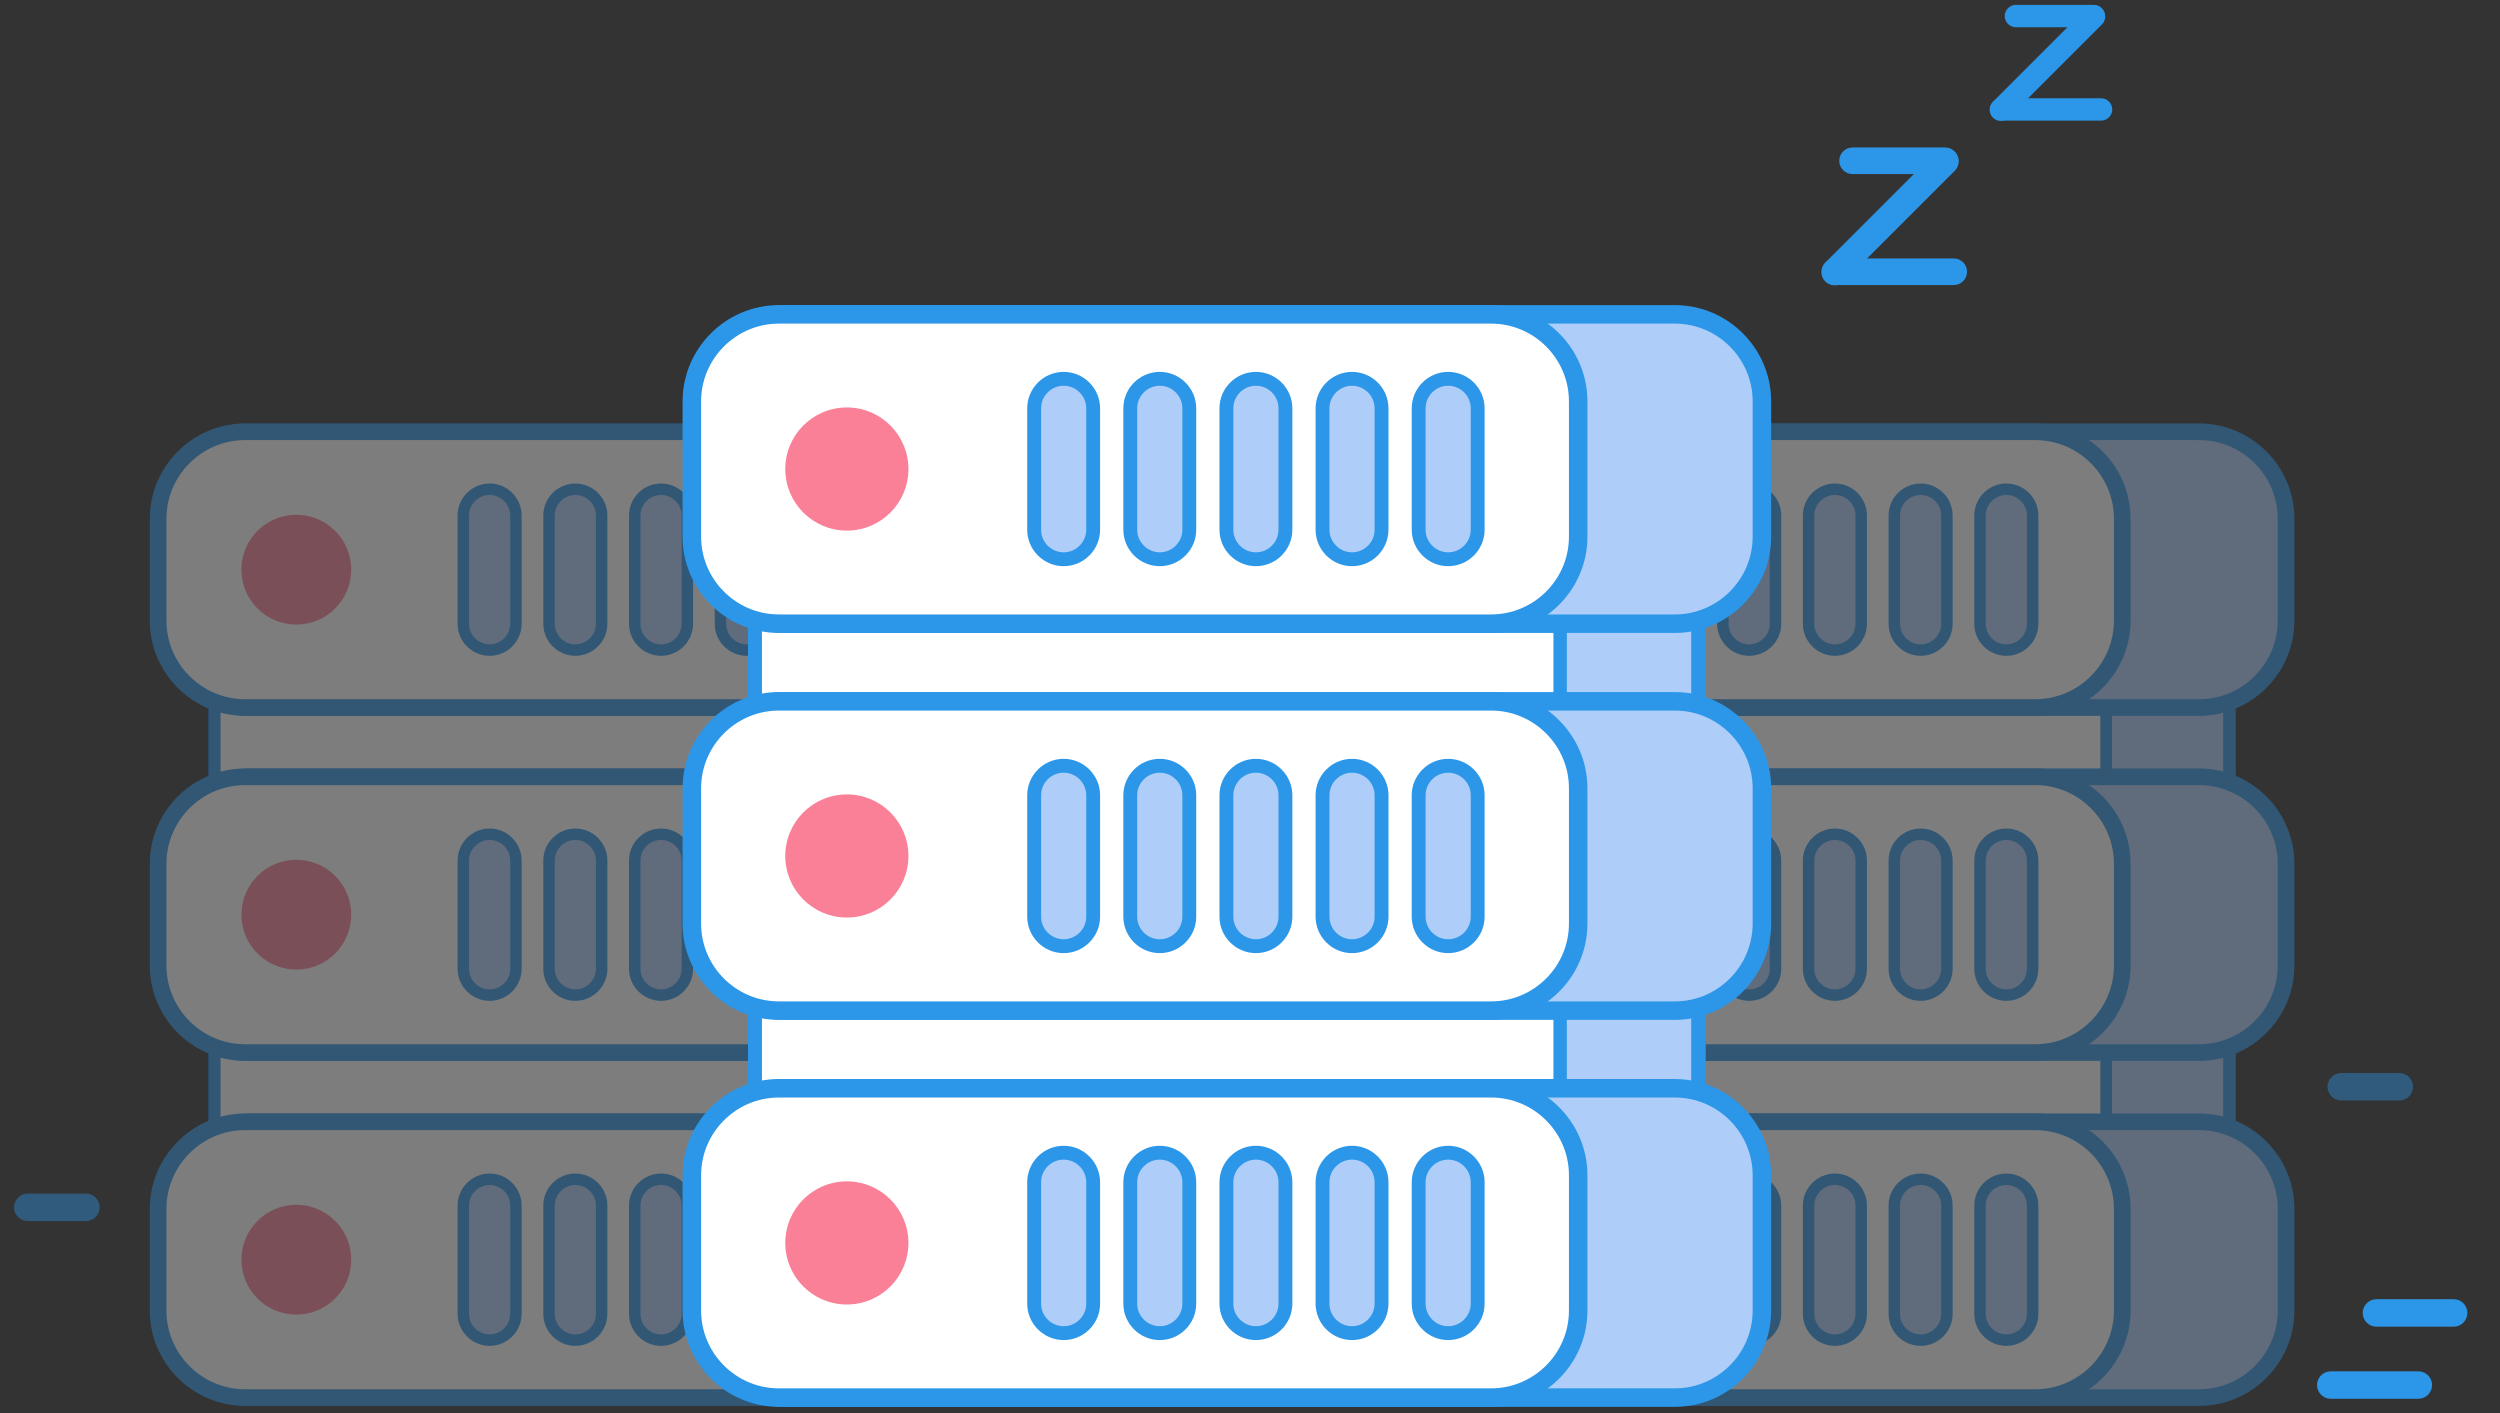 <?xml version="1.0" encoding="utf-8"?>
<!-- Generator: Adobe Illustrator 21.0.0, SVG Export Plug-In . SVG Version: 6.00 Build 0)  -->
<svg version="1.0" id="图层_1" xmlns="http://www.w3.org/2000/svg" xmlns:xlink="http://www.w3.org/1999/xlink" x="0px" y="0px"
	 viewBox="0 0 230 130" enable-background="new 0 0 230 130" xml:space="preserve">
<rect x="0" y="0" width="230" height="130" fill="#333333" stroke="none"/>
<g>
	<g>
		<path fill="#2C97E8" d="M178.943,16.014h-8.508c-0.673,0-1.223-0.55-1.223-1.223v0c0-0.673,0.55-1.223,1.223-1.223h8.508
			c0.673,0,1.223,0.55,1.223,1.223v0C180.166,15.463,179.616,16.014,178.943,16.014z"/>
		<path fill="#2C97E8" d="M179.748,26.224h-10.915c-0.673,0-1.223-0.55-1.223-1.223v0c0-0.673,0.55-1.223,1.223-1.223h10.915
			c0.673,0,1.223,0.55,1.223,1.223v0C180.971,25.673,180.421,26.224,179.748,26.224z"/>
		<path fill="#2C97E8" d="M179.845,15.702l-10.193,10.193c-0.476,0.476-1.254,0.476-1.73,0v0c-0.476-0.476-0.476-1.254,0-1.73
			l10.193-10.193c0.476-0.476,1.254-0.476,1.73,0v0C180.321,14.448,180.321,15.226,179.845,15.702z"/>
	</g>
	<g>
		<path fill="#2C97E8" d="M192.621,2.506h-7.159c-0.566,0-1.029-0.463-1.029-1.029v0c0-0.566,0.463-1.029,1.029-1.029l7.159,0
			c0.566,0,1.029,0.463,1.029,1.029v0C193.651,2.043,193.187,2.506,192.621,2.506z"/>
		<path fill="#2C97E8" d="M193.299,11.098l-9.185,0c-0.566,0-1.029-0.463-1.029-1.029v0c0-0.566,0.463-1.029,1.029-1.029h9.185
			c0.566,0,1.029,0.463,1.029,1.029v0C194.328,10.635,193.865,11.098,193.299,11.098z"/>
		<path fill="#2C97E8" d="M193.381,2.244l-8.577,8.577c-0.4,0.4-1.055,0.4-1.455,0v0c-0.4-0.4-0.4-1.055,0-1.455l8.577-8.577
			c0.4-0.4,1.055-0.4,1.455,0l0,0C193.781,1.189,193.781,1.844,193.381,2.244z"/>
	</g>
	<g opacity="0.36">
		<g>
			<path fill="#AFCDF9" stroke="#1077F8" stroke-width="1.173" stroke-miterlimit="10" d="M85.119,121.311H31.75
				c-6.6,0-12-5.4-12-12V65.701c0-6.6,5.4-12,12-12h53.369c6.6,0,12,5.4,12,12v43.609C97.119,115.911,91.719,121.311,85.119,121.311
				z"/>
			<path fill="#FFFFFF" stroke="#2C97E8" stroke-width="1.084" stroke-miterlimit="10" d="M73.772,121.311H31.75
				c-6.6,0-12-5.4-12-12V65.701c0-6.6,5.4-12,12-12h42.023c6.6,0,12,5.4,12,12v43.609C85.772,115.911,80.372,121.311,73.772,121.311
				z"/>
		</g>
		<g>
			<path fill="#AFCDF9" stroke="#1077F8" stroke-width="1.504" stroke-miterlimit="10" d="M94.321,128.578h-71.28c-4.4,0-8-3.6-8-8
				v-9.372c0-4.4,3.6-8,8-8h71.28c4.4,0,8,3.6,8,8v9.372C102.321,124.978,98.721,128.578,94.321,128.578z"/>
			<path fill="#FFFFFF" stroke="#2C97E8" stroke-width="1.532" stroke-miterlimit="10" d="M79.252,128.578H22.547c-4.4,0-8-3.6-8-8
				v-9.372c0-4.4,3.6-8,8-8h56.705c4.4,0,8,3.6,8,8v9.372C87.252,124.978,83.652,128.578,79.252,128.578z"/>
			<circle fill="#F98097" cx="27.262" cy="115.892" r="5.051"/>
			<path fill="#AFCDF9" stroke="#2C97E8" stroke-width="1.054" stroke-miterlimit="10" d="M45.045,123.292L45.045,123.292
				c-1.331,0-2.421-1.089-2.421-2.421v-9.959c0-1.331,1.089-2.421,2.421-2.421h0c1.331,0,2.421,1.089,2.421,2.421v9.959
				C47.466,122.203,46.377,123.292,45.045,123.292z"/>
			<path fill="#AFCDF9" stroke="#2C97E8" stroke-width="1.054" stroke-miterlimit="10" d="M52.931,123.292L52.931,123.292
				c-1.331,0-2.421-1.089-2.421-2.421v-9.959c0-1.331,1.089-2.421,2.421-2.421h0c1.331,0,2.421,1.089,2.421,2.421v9.959
				C55.351,122.203,54.262,123.292,52.931,123.292z"/>
			<path fill="#AFCDF9" stroke="#2C97E8" stroke-width="1.054" stroke-miterlimit="10" d="M60.816,123.292L60.816,123.292
				c-1.331,0-2.421-1.089-2.421-2.421v-9.959c0-1.331,1.089-2.421,2.421-2.421h0c1.331,0,2.421,1.089,2.421,2.421v9.959
				C63.237,122.203,62.147,123.292,60.816,123.292z"/>
			<path fill="#AFCDF9" stroke="#1077F8" stroke-width="1.054" stroke-miterlimit="10" d="M68.701,123.292L68.701,123.292
				c-1.331,0-2.421-1.089-2.421-2.421v-9.959c0-1.331,1.089-2.421,2.421-2.421l0,0c1.331,0,2.421,1.089,2.421,2.421v9.959
				C71.122,122.203,70.033,123.292,68.701,123.292z"/>
			<path fill="#AFCDF9" stroke="#1077F8" stroke-width="1.41" stroke-miterlimit="10" d="M76.587,123.292L76.587,123.292
				c-1.331,0-2.421-1.089-2.421-2.421v-9.959c0-1.331,1.089-2.421,2.421-2.421h0c1.331,0,2.421,1.089,2.421,2.421v9.959
				C79.007,122.203,77.918,123.292,76.587,123.292z"/>
		</g>
		<g>
			<path fill="#AFCDF9" stroke="#1077F8" stroke-width="1.504" stroke-miterlimit="10" d="M94.321,96.836h-71.28c-4.4,0-8-3.6-8-8
				v-9.372c0-4.4,3.6-8,8-8h71.28c4.4,0,8,3.6,8,8v9.372C102.321,93.236,98.721,96.836,94.321,96.836z"/>
			<path fill="#FFFFFF" stroke="#2C97E8" stroke-width="1.532" stroke-miterlimit="10" d="M79.252,96.836H22.547c-4.4,0-8-3.6-8-8
				v-9.372c0-4.4,3.6-8,8-8h56.705c4.4,0,8,3.6,8,8v9.372C87.252,93.236,83.652,96.836,79.252,96.836z"/>
			<circle fill="#F98097" cx="27.262" cy="84.15" r="5.051"/>
			<path fill="#AFCDF9" stroke="#2C97E8" stroke-width="1.054" stroke-miterlimit="10" d="M45.045,91.551L45.045,91.551
				c-1.331,0-2.421-1.089-2.421-2.421v-9.959c0-1.331,1.089-2.421,2.421-2.421h0c1.331,0,2.421,1.089,2.421,2.421v9.959
				C47.466,90.461,46.377,91.551,45.045,91.551z"/>
			<path fill="#AFCDF9" stroke="#2C97E8" stroke-width="1.054" stroke-miterlimit="10" d="M52.931,91.551L52.931,91.551
				c-1.331,0-2.421-1.089-2.421-2.421v-9.959c0-1.331,1.089-2.421,2.421-2.421h0c1.331,0,2.421,1.089,2.421,2.421v9.959
				C55.351,90.461,54.262,91.551,52.931,91.551z"/>
			<path fill="#AFCDF9" stroke="#2C97E8" stroke-width="1.054" stroke-miterlimit="10" d="M60.816,91.551L60.816,91.551
				c-1.331,0-2.421-1.089-2.421-2.421v-9.959c0-1.331,1.089-2.421,2.421-2.421h0c1.331,0,2.421,1.089,2.421,2.421v9.959
				C63.237,90.461,62.147,91.551,60.816,91.551z"/>
			<path fill="#AFCDF9" stroke="#1077F8" stroke-width="1.054" stroke-miterlimit="10" d="M68.701,91.551L68.701,91.551
				c-1.331,0-2.421-1.089-2.421-2.421v-9.959c0-1.331,1.089-2.421,2.421-2.421l0,0c1.331,0,2.421,1.089,2.421,2.421v9.959
				C71.122,90.461,70.033,91.551,68.701,91.551z"/>
			<path fill="#AFCDF9" stroke="#1077F8" stroke-width="1.41" stroke-miterlimit="10" d="M76.587,91.551L76.587,91.551
				c-1.331,0-2.421-1.089-2.421-2.421l0-9.959c0-1.331,1.089-2.421,2.421-2.421h0c1.331,0,2.421,1.089,2.421,2.421v9.959
				C79.007,90.461,77.918,91.551,76.587,91.551z"/>
		</g>
		<g>
			<path fill="#AFCDF9" stroke="#1077F8" stroke-width="1.504" stroke-miterlimit="10" d="M94.321,65.095h-71.28c-4.4,0-8-3.6-8-8
				v-9.372c0-4.4,3.6-8,8-8h71.28c4.4,0,8,3.6,8,8v9.372C102.321,61.495,98.721,65.095,94.321,65.095z"/>
			<path fill="#FFFFFF" stroke="#2C97E8" stroke-width="1.532" stroke-miterlimit="10" d="M79.252,65.095H22.547c-4.4,0-8-3.6-8-8
				v-9.372c0-4.4,3.6-8,8-8h56.705c4.4,0,8,3.6,8,8v9.372C87.252,61.495,83.652,65.095,79.252,65.095z"/>
			<circle fill="#F98097" cx="27.262" cy="52.409" r="5.051"/>
			<path fill="#AFCDF9" stroke="#2C97E8" stroke-width="1.054" stroke-miterlimit="10" d="M45.045,59.809L45.045,59.809
				c-1.331,0-2.421-1.089-2.421-2.421V47.43c0-1.331,1.089-2.421,2.421-2.421h0c1.331,0,2.421,1.089,2.421,2.421v9.959
				C47.466,58.72,46.377,59.809,45.045,59.809z"/>
			<path fill="#AFCDF9" stroke="#2C97E8" stroke-width="1.054" stroke-miterlimit="10" d="M52.931,59.809L52.931,59.809
				c-1.331,0-2.421-1.089-2.421-2.421V47.43c0-1.331,1.089-2.421,2.421-2.421h0c1.331,0,2.421,1.089,2.421,2.421v9.959
				C55.351,58.72,54.262,59.809,52.931,59.809z"/>
			<path fill="#AFCDF9" stroke="#2C97E8" stroke-width="1.054" stroke-miterlimit="10" d="M60.816,59.809L60.816,59.809
				c-1.331,0-2.421-1.089-2.421-2.421V47.43c0-1.331,1.089-2.421,2.421-2.421h0c1.331,0,2.421,1.089,2.421,2.421v9.959
				C63.237,58.72,62.147,59.809,60.816,59.809z"/>
			<path fill="#AFCDF9" stroke="#2C97E8" stroke-width="1.054" stroke-miterlimit="10" d="M68.701,59.809L68.701,59.809
				c-1.331,0-2.421-1.089-2.421-2.421V47.43c0-1.331,1.089-2.421,2.421-2.421l0,0c1.331,0,2.421,1.089,2.421,2.421v9.959
				C71.122,58.72,70.033,59.809,68.701,59.809z"/>
			<path fill="#AFCDF9" stroke="#1077F8" stroke-width="1.054" stroke-miterlimit="10" d="M76.587,59.809L76.587,59.809
				c-1.331,0-2.421-1.089-2.421-2.421l0-9.959c0-1.331,1.089-2.421,2.421-2.421h0c1.331,0,2.421,1.089,2.421,2.421v9.959
				C79.007,58.72,77.918,59.809,76.587,59.809z"/>
		</g>
	</g>
	<g opacity="0.36">
		<g>
			<path fill="#AFCDF9" stroke="#2C97E8" stroke-width="1.161" stroke-miterlimit="10" d="M193.114,119.916h-53.369
				c-6.6,0-12-5.4-12-12V65.701c0-6.6,5.4-12,12-12h53.369c6.6,0,12,5.4,12,12v42.215
				C205.114,114.516,199.714,119.916,193.114,119.916z"/>
			<path fill="#FFFFFF" stroke="#2C97E8" stroke-width="1.073" stroke-miterlimit="10" d="M181.768,119.916h-42.023
				c-6.6,0-12-5.4-12-12V65.701c0-6.6,5.4-12,12-12h42.023c6.6,0,12,5.4,12,12v42.215
				C193.768,114.516,188.368,119.916,181.768,119.916z"/>
		</g>
		<g>
			<path fill="#AFCDF9" stroke="#2C97E8" stroke-width="1.532" stroke-miterlimit="10" d="M202.317,128.578h-71.28
				c-4.4,0-8-3.6-8-8v-9.372c0-4.4,3.6-8,8-8h71.28c4.4,0,8,3.6,8,8v9.372C210.317,124.978,206.717,128.578,202.317,128.578z"/>
			<path fill="#FFFFFF" stroke="#2C97E8" stroke-width="1.532" stroke-miterlimit="10" d="M187.247,128.578h-56.705
				c-4.4,0-8-3.6-8-8v-9.372c0-4.4,3.6-8,8-8h56.705c4.4,0,8,3.6,8,8v9.372C195.247,124.978,191.647,128.578,187.247,128.578z"/>
			<circle fill="#63D18C" stroke="#1077F8" stroke-width="1.41" stroke-miterlimit="10" cx="135.257" cy="115.892" r="5.051"/>
			<path fill="#AFCDF9" stroke="#1077F8" stroke-width="1.054" stroke-miterlimit="10" d="M153.04,123.292L153.04,123.292
				c-1.331,0-2.421-1.089-2.421-2.421v-9.959c0-1.331,1.089-2.421,2.421-2.421l0,0c1.331,0,2.421,1.089,2.421,2.421v9.959
				C155.461,122.203,154.372,123.292,153.04,123.292z"/>
			<path fill="#AFCDF9" stroke="#2C97E8" stroke-width="1.054" stroke-miterlimit="10" d="M160.926,123.292L160.926,123.292
				c-1.331,0-2.421-1.089-2.421-2.421v-9.959c0-1.331,1.089-2.421,2.421-2.421l0,0c1.331,0,2.421,1.089,2.421,2.421v9.959
				C163.346,122.203,162.257,123.292,160.926,123.292z"/>
			<path fill="#AFCDF9" stroke="#2C97E8" stroke-width="1.054" stroke-miterlimit="10" d="M168.811,123.292L168.811,123.292
				c-1.331,0-2.421-1.089-2.421-2.421v-9.959c0-1.331,1.089-2.421,2.421-2.421h0c1.331,0,2.421,1.089,2.421,2.421v9.959
				C171.232,122.203,170.142,123.292,168.811,123.292z"/>
			<path fill="#AFCDF9" stroke="#2C97E8" stroke-width="1.054" stroke-miterlimit="10" d="M176.696,123.292L176.696,123.292
				c-1.331,0-2.421-1.089-2.421-2.421v-9.959c0-1.331,1.089-2.421,2.421-2.421l0,0c1.331,0,2.421,1.089,2.421,2.421v9.959
				C179.117,122.203,178.028,123.292,176.696,123.292z"/>
			<path fill="#AFCDF9" stroke="#2C97E8" stroke-width="1.054" stroke-miterlimit="10" d="M184.582,123.292L184.582,123.292
				c-1.331,0-2.421-1.089-2.421-2.421v-9.959c0-1.331,1.089-2.421,2.421-2.421l0,0c1.331,0,2.421,1.089,2.421,2.421v9.959
				C187.002,122.203,185.913,123.292,184.582,123.292z"/>
		</g>
		<g>
			<path fill="#AFCDF9" stroke="#2C97E8" stroke-width="1.532" stroke-miterlimit="10" d="M202.317,96.836h-71.28c-4.4,0-8-3.6-8-8
				v-9.372c0-4.4,3.6-8,8-8h71.28c4.4,0,8,3.6,8,8v9.372C210.317,93.236,206.717,96.836,202.317,96.836z"/>
			<path fill="#FFFFFF" stroke="#2C97E8" stroke-width="1.532" stroke-miterlimit="10" d="M187.247,96.836h-56.705
				c-4.4,0-8-3.6-8-8v-9.372c0-4.4,3.6-8,8-8h56.705c4.4,0,8,3.6,8,8v9.372C195.247,93.236,191.647,96.836,187.247,96.836z"/>
			<circle fill="#63D18C" stroke="#1077F8" stroke-width="1.41" stroke-miterlimit="10" cx="135.257" cy="84.15" r="5.051"/>
			<path fill="#AFCDF9" stroke="#1077F8" stroke-width="1.054" stroke-miterlimit="10" d="M153.04,91.551L153.04,91.551
				c-1.331,0-2.421-1.089-2.421-2.421v-9.959c0-1.331,1.089-2.421,2.421-2.421l0,0c1.331,0,2.421,1.089,2.421,2.421v9.959
				C155.461,90.461,154.372,91.551,153.04,91.551z"/>
			<path fill="#AFCDF9" stroke="#2C97E8" stroke-width="1.054" stroke-miterlimit="10" d="M160.926,91.551L160.926,91.551
				c-1.331,0-2.421-1.089-2.421-2.421v-9.959c0-1.331,1.089-2.421,2.421-2.421l0,0c1.331,0,2.421,1.089,2.421,2.421v9.959
				C163.346,90.461,162.257,91.551,160.926,91.551z"/>
			<path fill="#AFCDF9" stroke="#2C97E8" stroke-width="1.054" stroke-miterlimit="10" d="M168.811,91.551L168.811,91.551
				c-1.331,0-2.421-1.089-2.421-2.421v-9.959c0-1.331,1.089-2.421,2.421-2.421l0,0c1.331,0,2.421,1.089,2.421,2.421v9.959
				C171.232,90.461,170.142,91.551,168.811,91.551z"/>
			<path fill="#AFCDF9" stroke="#2C97E8" stroke-width="1.054" stroke-miterlimit="10" d="M176.696,91.551L176.696,91.551
				c-1.331,0-2.421-1.089-2.421-2.421v-9.959c0-1.331,1.089-2.421,2.421-2.421h0c1.331,0,2.421,1.089,2.421,2.421v9.959
				C179.117,90.461,178.028,91.551,176.696,91.551z"/>
			<path fill="#AFCDF9" stroke="#2C97E8" stroke-width="1.054" stroke-miterlimit="10" d="M184.582,91.551L184.582,91.551
				c-1.331,0-2.421-1.089-2.421-2.421v-9.959c0-1.331,1.089-2.421,2.421-2.421l0,0c1.331,0,2.421,1.089,2.421,2.421v9.959
				C187.002,90.461,185.913,91.551,184.582,91.551z"/>
		</g>
		<g>
			<path fill="#AFCDF9" stroke="#2C97E8" stroke-width="1.532" stroke-miterlimit="10" d="M202.317,65.095h-71.28c-4.4,0-8-3.6-8-8
				v-9.372c0-4.4,3.6-8,8-8h71.28c4.4,0,8,3.6,8,8v9.372C210.317,61.495,206.717,65.095,202.317,65.095z"/>
			<path fill="#FFFFFF" stroke="#2C97E8" stroke-width="1.532" stroke-miterlimit="10" d="M187.247,65.095h-56.705
				c-4.4,0-8-3.6-8-8v-9.372c0-4.4,3.6-8,8-8h56.705c4.4,0,8,3.6,8,8v9.372C195.247,61.495,191.647,65.095,187.247,65.095z"/>
			<circle fill="#63D18C" stroke="#1077F8" stroke-width="1.41" stroke-miterlimit="10" cx="135.257" cy="52.409" r="5.051"/>
			<path fill="#AFCDF9" stroke="#1077F8" stroke-width="1.054" stroke-miterlimit="10" d="M153.04,59.809L153.04,59.809
				c-1.331,0-2.421-1.089-2.421-2.421V47.43c0-1.331,1.089-2.421,2.421-2.421l0,0c1.331,0,2.421,1.089,2.421,2.421v9.959
				C155.461,58.72,154.372,59.809,153.04,59.809z"/>
			<path fill="#AFCDF9" stroke="#2C97E8" stroke-width="1.054" stroke-miterlimit="10" d="M160.926,59.809L160.926,59.809
				c-1.331,0-2.421-1.089-2.421-2.421V47.43c0-1.331,1.089-2.421,2.421-2.421l0,0c1.331,0,2.421,1.089,2.421,2.421v9.959
				C163.346,58.72,162.257,59.809,160.926,59.809z"/>
			<path fill="#AFCDF9" stroke="#2C97E8" stroke-width="1.054" stroke-miterlimit="10" d="M168.811,59.809L168.811,59.809
				c-1.331,0-2.421-1.089-2.421-2.421V47.43c0-1.331,1.089-2.421,2.421-2.421l0,0c1.331,0,2.421,1.089,2.421,2.421v9.959
				C171.232,58.72,170.142,59.809,168.811,59.809z"/>
			<path fill="#AFCDF9" stroke="#2C97E8" stroke-width="1.054" stroke-miterlimit="10" d="M176.696,59.809L176.696,59.809
				c-1.331,0-2.421-1.089-2.421-2.421V47.43c0-1.331,1.089-2.421,2.421-2.421h0c1.331,0,2.421,1.089,2.421,2.421v9.959
				C179.117,58.72,178.028,59.809,176.696,59.809z"/>
			<path fill="#AFCDF9" stroke="#2C97E8" stroke-width="1.054" stroke-miterlimit="10" d="M184.582,59.809L184.582,59.809
				c-1.331,0-2.421-1.089-2.421-2.421V47.43c0-1.331,1.089-2.421,2.421-2.421l0,0c1.331,0,2.421,1.089,2.421,2.421v9.959
				C187.002,58.72,185.913,59.809,184.582,59.809z"/>
		</g>
	</g>
	<g>
		<g>
			<path fill="#AFCDF9" stroke="#2C97E8" stroke-width="1.335" stroke-miterlimit="10" d="M144.259,122.649H81.485
				c-6.6,0-12-5.4-12-12V56.6c0-6.6,5.4-12,12-12h62.774c6.6,0,12,5.4,12,12v54.049
				C156.259,117.249,150.859,122.649,144.259,122.649z"/>
			<path fill="#FFFFFF" stroke="#2C97E8" stroke-width="1.233" stroke-miterlimit="10" d="M131.534,122.649H81.485
				c-6.6,0-12-5.4-12-12V56.6c0-6.6,5.4-12,12-12h50.048c6.6,0,12,5.4,12,12v54.049
				C143.534,117.249,138.134,122.649,131.534,122.649z"/>
		</g>
		<g>
			<path fill="#AFCDF9" stroke="#2C97E8" stroke-width="1.702" stroke-miterlimit="10" d="M154.094,128.578H72.206
				c-4.4,0-8-3.6-8-8v-12.456c0-4.4,3.6-8,8-8h81.889c4.4,0,8,3.6,8,8v12.456C162.094,124.978,158.494,128.578,154.094,128.578z"/>
			<path fill="#FFFFFF" stroke="#2C97E8" stroke-width="1.702" stroke-miterlimit="10" d="M137.193,128.578H71.65c-4.4,0-8-3.6-8-8
				v-12.456c0-4.4,3.6-8,8-8h65.543c4.4,0,8,3.6,8,8v12.456C145.193,124.978,141.593,128.578,137.193,128.578z"/>
			<circle fill="#F98097" cx="77.911" cy="114.35" r="5.665"/>
			<path fill="#AFCDF9" stroke="#2C97E8" stroke-width="1.276" stroke-miterlimit="10" d="M97.856,122.649L97.856,122.649
				c-1.493,0-2.715-1.222-2.715-2.715v-11.17c0-1.493,1.222-2.715,2.715-2.715l0,0c1.493,0,2.715,1.222,2.715,2.715v11.17
				C100.571,121.428,99.349,122.649,97.856,122.649z"/>
			<path fill="#AFCDF9" stroke="#2C97E8" stroke-width="1.276" stroke-miterlimit="10" d="M106.7,122.649L106.7,122.649
				c-1.493,0-2.715-1.222-2.715-2.715v-11.17c0-1.493,1.222-2.715,2.715-2.715h0c1.493,0,2.715,1.222,2.715,2.715v11.17
				C109.415,121.428,108.193,122.649,106.7,122.649z"/>
			<path fill="#AFCDF9" stroke="#2C97E8" stroke-width="1.276" stroke-miterlimit="10" d="M115.544,122.649L115.544,122.649
				c-1.493,0-2.715-1.222-2.715-2.715v-11.17c0-1.493,1.222-2.715,2.715-2.715h0c1.493,0,2.715,1.222,2.715,2.715v11.17
				C118.258,121.428,117.037,122.649,115.544,122.649z"/>
			<path fill="#AFCDF9" stroke="#2C97E8" stroke-width="1.276" stroke-miterlimit="10" d="M124.387,122.649L124.387,122.649
				c-1.493,0-2.715-1.222-2.715-2.715v-11.17c0-1.493,1.222-2.715,2.715-2.715l0,0c1.493,0,2.715,1.222,2.715,2.715v11.17
				C127.102,121.428,125.881,122.649,124.387,122.649z"/>
			<path fill="#AFCDF9" stroke="#2C97E8" stroke-width="1.276" stroke-miterlimit="10" d="M133.231,122.649L133.231,122.649
				c-1.493,0-2.715-1.222-2.715-2.715v-11.17c0-1.493,1.222-2.715,2.715-2.715h0c1.493,0,2.715,1.222,2.715,2.715v11.17
				C135.946,121.428,134.724,122.649,133.231,122.649z"/>
		</g>
		<g>
			<path fill="#AFCDF9" stroke="#2C97E8" stroke-width="1.702" stroke-miterlimit="10" d="M154.094,92.978H72.206c-4.4,0-8-3.6-8-8
				V72.522c0-4.4,3.6-8,8-8h81.889c4.4,0,8,3.6,8,8v12.456C162.094,89.378,158.494,92.978,154.094,92.978z"/>
			<path fill="#FFFFFF" stroke="#2C97E8" stroke-width="1.702" stroke-miterlimit="10" d="M137.193,92.978H71.65c-4.4,0-8-3.6-8-8
				V72.522c0-4.4,3.6-8,8-8h65.543c4.4,0,8,3.6,8,8v12.456C145.193,89.378,141.593,92.978,137.193,92.978z"/>
			<circle fill="#F98097" cx="77.911" cy="78.75" r="5.665"/>
			<path fill="#AFCDF9" stroke="#2C97E8" stroke-width="1.276" stroke-miterlimit="10" d="M97.856,87.05L97.856,87.05
				c-1.493,0-2.715-1.222-2.715-2.715v-11.17c0-1.493,1.222-2.715,2.715-2.715l0,0c1.493,0,2.715,1.222,2.715,2.715v11.17
				C100.571,85.828,99.349,87.05,97.856,87.05z"/>
			<path fill="#AFCDF9" stroke="#2C97E8" stroke-width="1.276" stroke-miterlimit="10" d="M106.7,87.05L106.7,87.05
				c-1.493,0-2.715-1.222-2.715-2.715v-11.17c0-1.493,1.222-2.715,2.715-2.715h0c1.493,0,2.715,1.222,2.715,2.715v11.17
				C109.415,85.828,108.193,87.05,106.7,87.05z"/>
			<path fill="#AFCDF9" stroke="#2C97E8" stroke-width="1.276" stroke-miterlimit="10" d="M115.544,87.05L115.544,87.05
				c-1.493,0-2.715-1.222-2.715-2.715v-11.17c0-1.493,1.222-2.715,2.715-2.715h0c1.493,0,2.715,1.222,2.715,2.715v11.17
				C118.258,85.828,117.037,87.05,115.544,87.05z"/>
			<path fill="#AFCDF9" stroke="#2C97E8" stroke-width="1.276" stroke-miterlimit="10" d="M124.387,87.05L124.387,87.05
				c-1.493,0-2.715-1.222-2.715-2.715v-11.17c0-1.493,1.222-2.715,2.715-2.715l0,0c1.493,0,2.715,1.222,2.715,2.715v11.17
				C127.102,85.828,125.881,87.05,124.387,87.05z"/>
			<path fill="#AFCDF9" stroke="#2C97E8" stroke-width="1.276" stroke-miterlimit="10" d="M133.231,87.05L133.231,87.05
				c-1.493,0-2.715-1.222-2.715-2.715v-11.17c0-1.493,1.222-2.715,2.715-2.715h0c1.493,0,2.715,1.222,2.715,2.715v11.17
				C135.946,85.828,134.724,87.05,133.231,87.05z"/>
		</g>
		<g>
			<path fill="#AFCDF9" stroke="#2C97E8" stroke-width="1.702" stroke-miterlimit="10" d="M154.094,57.379H72.206c-4.4,0-8-3.6-8-8
				V36.923c0-4.4,3.6-8,8-8h81.889c4.4,0,8,3.6,8,8v12.456C162.094,53.779,158.494,57.379,154.094,57.379z"/>
			<path fill="#FFFFFF" stroke="#2C97E8" stroke-width="1.702" stroke-miterlimit="10" d="M137.193,57.379H71.65c-4.4,0-8-3.6-8-8
				V36.923c0-4.4,3.6-8,8-8h65.543c4.4,0,8,3.6,8,8v12.456C145.193,53.779,141.593,57.379,137.193,57.379z"/>
			<circle fill="#F98097" cx="77.911" cy="43.151" r="5.665"/>
			<path fill="#AFCDF9" stroke="#2C97E8" stroke-width="1.276" stroke-miterlimit="10" d="M97.856,51.451L97.856,51.451
				c-1.493,0-2.715-1.222-2.715-2.715v-11.17c0-1.493,1.222-2.715,2.715-2.715l0,0c1.493,0,2.715,1.222,2.715,2.715v11.17
				C100.571,50.229,99.349,51.451,97.856,51.451z"/>
			<path fill="#AFCDF9" stroke="#2C97E8" stroke-width="1.276" stroke-miterlimit="10" d="M106.7,51.451L106.7,51.451
				c-1.493,0-2.715-1.222-2.715-2.715v-11.17c0-1.493,1.222-2.715,2.715-2.715h0c1.493,0,2.715,1.222,2.715,2.715v11.17
				C109.415,50.229,108.193,51.451,106.7,51.451z"/>
			<path fill="#AFCDF9" stroke="#2C97E8" stroke-width="1.276" stroke-miterlimit="10" d="M115.544,51.451L115.544,51.451
				c-1.493,0-2.715-1.222-2.715-2.715v-11.17c0-1.493,1.222-2.715,2.715-2.715h0c1.493,0,2.715,1.222,2.715,2.715v11.17
				C118.258,50.229,117.037,51.451,115.544,51.451z"/>
			<path fill="#AFCDF9" stroke="#2C97E8" stroke-width="1.276" stroke-miterlimit="10" d="M124.387,51.451L124.387,51.451
				c-1.493,0-2.715-1.222-2.715-2.715v-11.17c0-1.493,1.222-2.715,2.715-2.715l0,0c1.493,0,2.715,1.222,2.715,2.715v11.17
				C127.102,50.229,125.881,51.451,124.387,51.451z"/>
			<path fill="#AFCDF9" stroke="#2C97E8" stroke-width="1.276" stroke-miterlimit="10" d="M133.231,51.451L133.231,51.451
				c-1.493,0-2.715-1.222-2.715-2.715v-11.17c0-1.493,1.222-2.715,2.715-2.715h0c1.493,0,2.715,1.222,2.715,2.715v11.17
				C135.946,50.229,134.724,51.451,133.231,51.451z"/>
		</g>
	</g>
	<path opacity="0.4" fill="#2C97E8" d="M7.907,112.337H2.553c-0.695,0-1.264-0.569-1.264-1.264l0,0c0-0.695,0.569-1.264,1.264-1.264
		h5.354c0.695,0,1.264,0.569,1.264,1.264l0,0C9.171,111.769,8.602,112.337,7.907,112.337z"/>
	<path opacity="0.4" fill="#2C97E8" d="M220.736,101.244h-5.344c-0.695,0-1.264-0.569-1.264-1.264l0,0
		c0-0.695,0.569-1.264,1.264-1.264h5.344c0.695,0,1.264,0.569,1.264,1.264l0,0C222,100.676,221.431,101.244,220.736,101.244z"/>
	<path fill="#2C97E8" d="M225.736,122.055h-7.105c-0.695,0-1.264-0.569-1.264-1.264l0,0c0-0.695,0.569-1.264,1.264-1.264h7.105
		c0.695,0,1.264,0.569,1.264,1.264l0,0C227,121.487,226.431,122.055,225.736,122.055z"/>
	<path fill="#2C97E8" d="M222.487,128.688h-8.056c-0.695,0-1.264-0.569-1.264-1.264l0,0c0-0.695,0.569-1.264,1.264-1.264h8.056
		c0.695,0,1.264,0.569,1.264,1.264l0,0C223.75,128.12,223.182,128.688,222.487,128.688z"/>
</g>
</svg>
